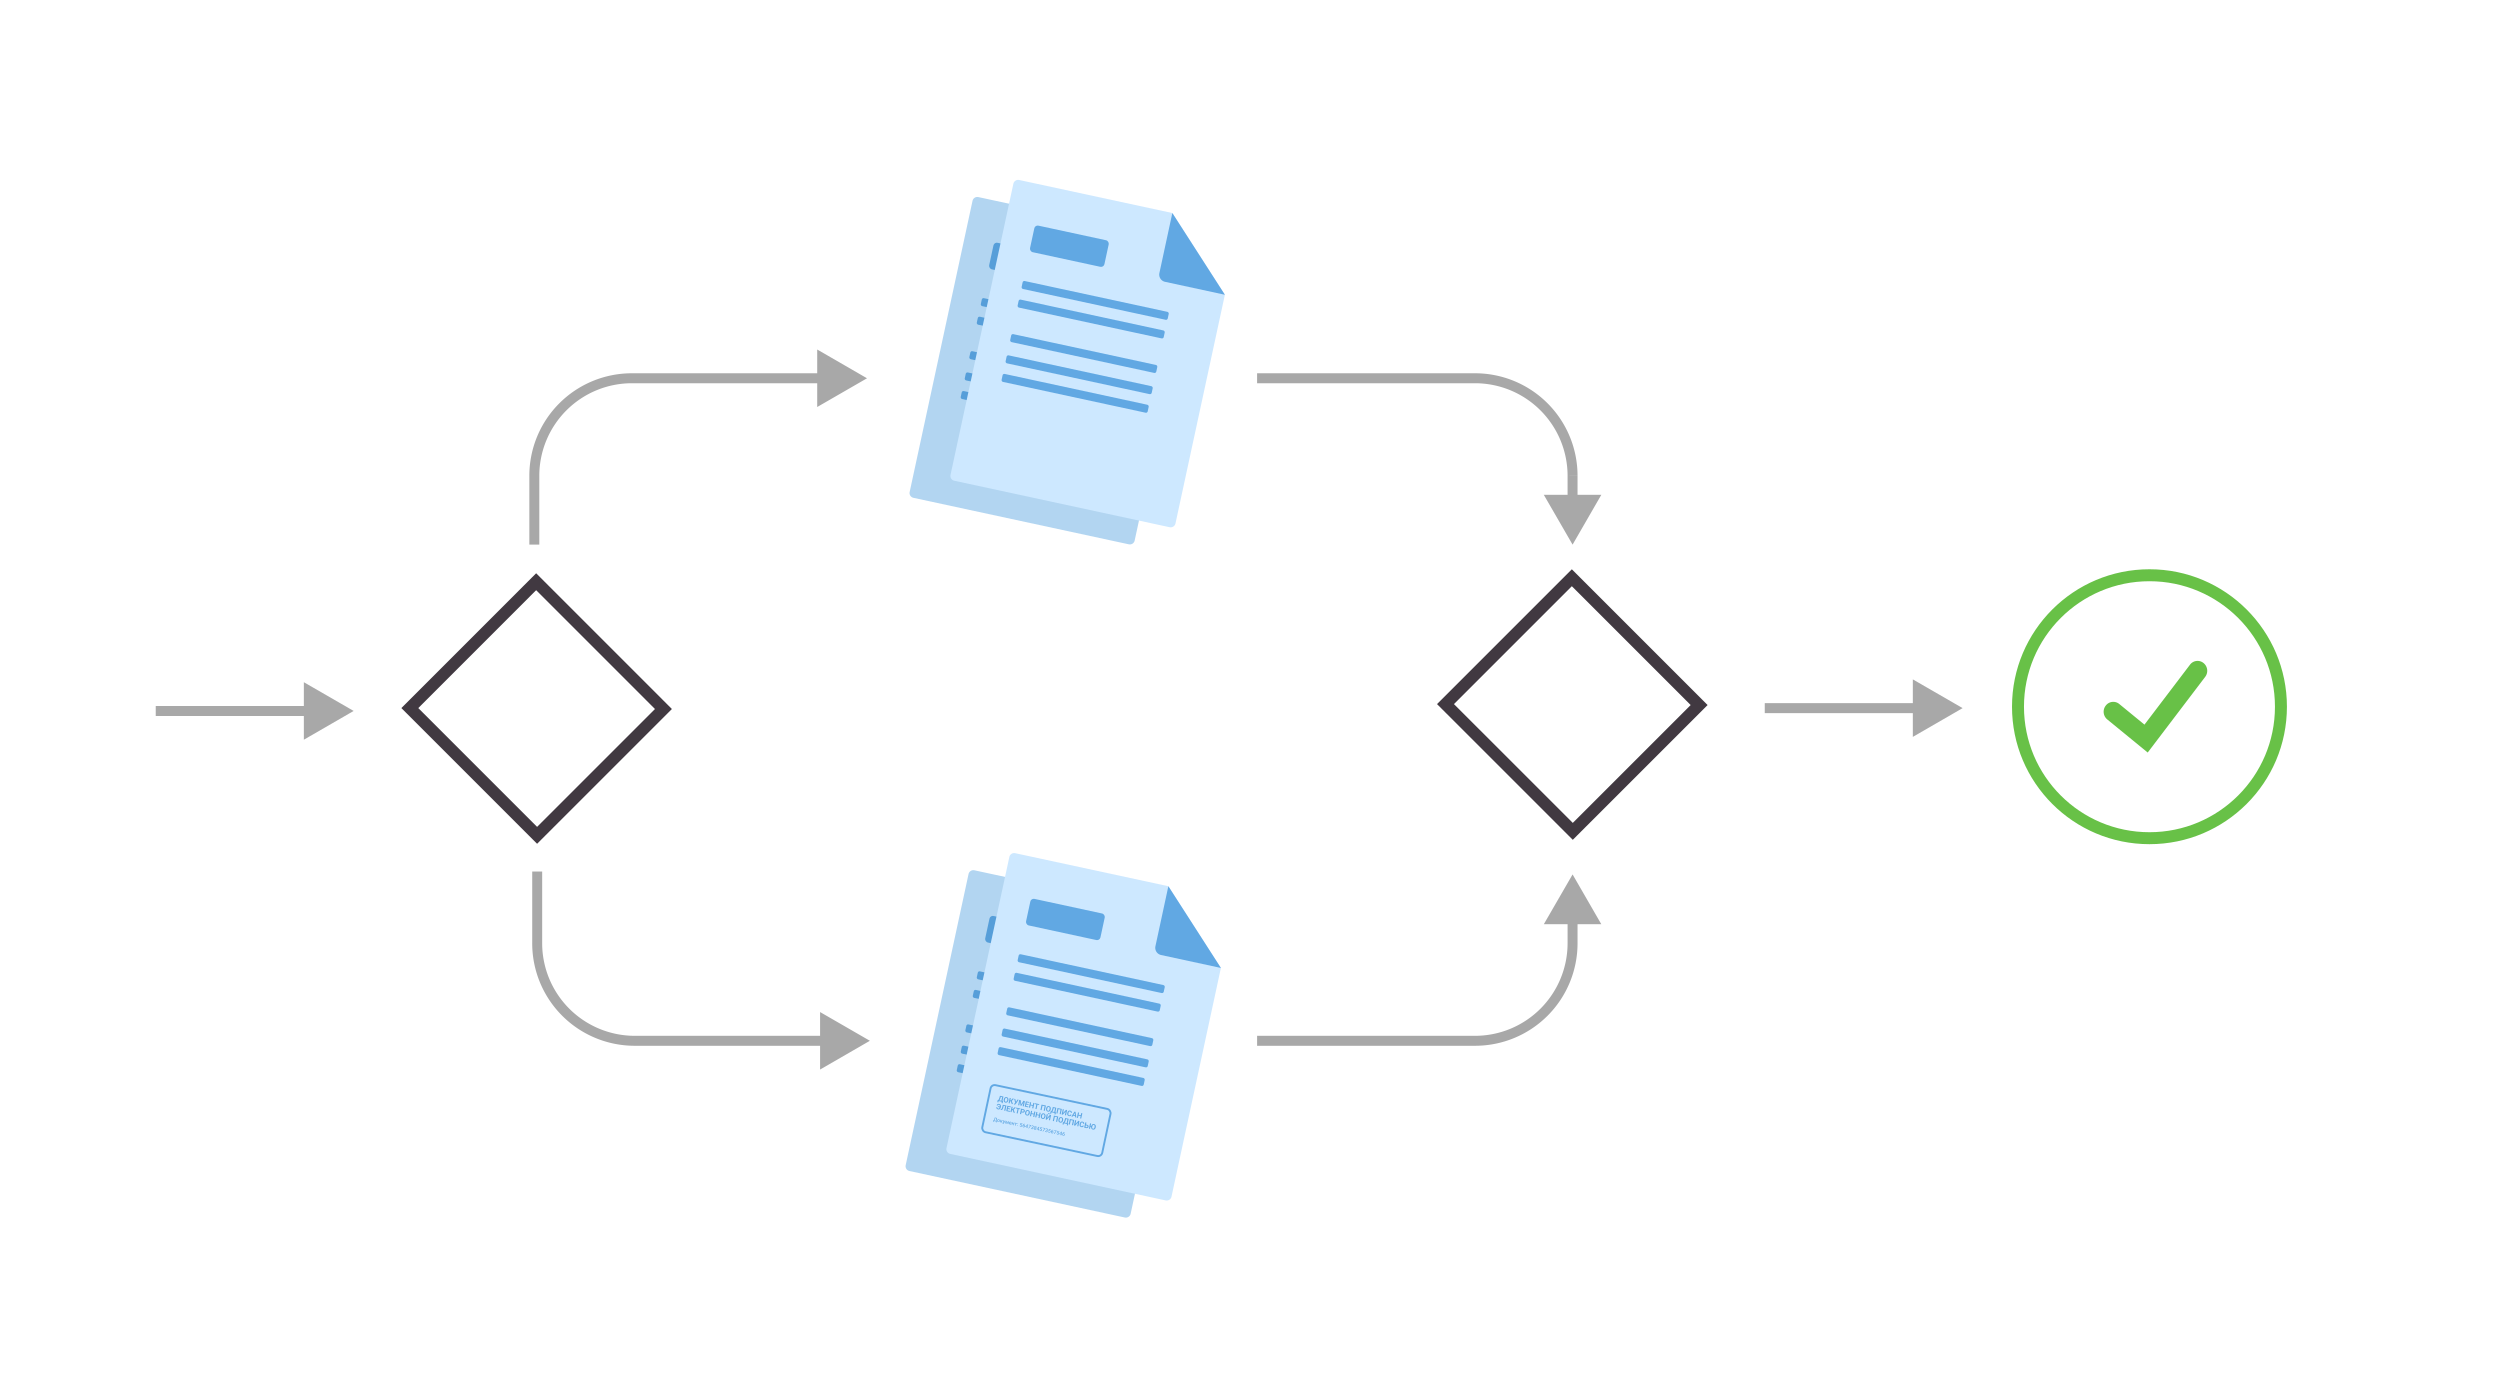 <svg xmlns="http://www.w3.org/2000/svg" width="610" height="340" fill="none"><path fill="#B2D5F1" d="m288.9 76.1-12.04 55.78a1.2 1.2 0 0 1-1.44.93l-52.54-11.34a1.2 1.2 0 0 1-.92-1.44l15.33-71a1.2 1.2 0 0 1 1.44-.94l37.36 8.07z"/><path fill="#569ED9" d="m288.9 76.1-14.62-3.17a1.8 1.8 0 0 1-1.36-2.11l3.17-14.67z"/><rect width="36.47" height="1.99" x="239.65" y="72.66" fill="#569ED9" rx=".42" transform="rotate(12.184 239.647 72.659)"/><rect width="18.57" height="6.63" x="242.58" y="59.06" fill="#569ED9" rx=".84" transform="rotate(12.184 242.583 59.058)"/><rect width="36.47" height="1.99" x="238.67" y="77.19" fill="#569ED9" rx=".42" transform="rotate(12.184 238.668 77.192)"/><rect width="36.47" height="1.99" x="236.85" y="85.61" fill="#569ED9" rx=".42" transform="rotate(12.184 236.85 85.611)"/><rect width="36.47" height="1.99" x="235.73" y="90.79" fill="#569ED9" rx=".42" transform="rotate(12.184 235.732 90.793)"/><rect width="36.47" height="1.99" x="234.75" y="95.33" fill="#569ED9" rx=".42" transform="rotate(12.184 234.753 95.326)"/><path fill="#B2D5F1" d="m287.93 240.35-12.05 55.8a1.2 1.2 0 0 1-1.43.92l-52.54-11.34a1.2 1.2 0 0 1-.92-1.44l15.33-71a1.2 1.2 0 0 1 1.43-.94l37.36 8.07z"/><path fill="#569ED9" d="m287.93 240.35-14.62-3.15a1.8 1.8 0 0 1-1.36-2.12l3.16-14.67z"/><rect width="36.47" height="1.99" x="238.67" y="236.92" fill="#569ED9" rx=".42" transform="rotate(12.184 238.674 236.919)"/><rect width="18.57" height="6.63" x="241.61" y="223.32" fill="#569ED9" rx=".84" transform="rotate(12.184 241.61 223.317)"/><rect width="36.47" height="1.99" x="237.69" y="241.45" fill="#569ED9" rx=".42" transform="rotate(12.184 237.695 241.452)"/><rect width="36.47" height="1.99" x="235.88" y="249.87" fill="#569ED9" rx=".42" transform="rotate(12.184 235.877 249.871)"/><rect width="36.47" height="1.99" x="234.76" y="255.05" fill="#569ED9" rx=".42" transform="rotate(12.184 234.759 255.053)"/><rect width="36.47" height="1.99" x="233.78" y="259.58" fill="#569ED9" rx=".42" transform="rotate(12.184 233.78 259.585)"/><path stroke="#413941" stroke-width="2.92" d="m100 172.77 30.82-30.83L161.88 173l-30.83 30.82zm252.7-.97 30.83-30.83 31.06 31.06-30.83 30.82z"/><path fill="#A8A8A8" d="m211.55 92.3-12.15-7.02v14.03zm-79.96 40.58v-16.8h-2.43v16.8zm22.58-39.37h46.45v-2.43h-46.45zm-22.58 22.58a22.6 22.6 0 0 1 22.58-22.58v-2.43a25 25 0 0 0-25.01 25zm252.12 16.8-7.02-12.15h14.03zm-1.22-10.94v-5.86h2.43v5.86zm-22.58-28.44h-53.18v-2.43h53.18zm22.58 22.58a22.6 22.6 0 0 0-22.58-22.58v-2.43a25 25 0 0 1 25.01 25zM212.25 253.95l-12.15 7.02v-14.03zm-79.96-41.29v17.5h-2.43v-17.5zm22.58 40.08h46.45v2.43h-46.45zm-22.58-22.58a22.6 22.6 0 0 0 22.58 22.58v2.43a25 25 0 0 1-25.01-25.01zm251.42-16.8-7.02 12.15h14.03zm-1.22 10.94v5.86h2.43v-5.86zm-22.58 28.44h-53.18v2.43h53.18zm22.58-22.58a22.6 22.6 0 0 1-22.58 22.58v2.43a25 25 0 0 0 25.01-25.01z"/><path fill="#CDE8FF" d="m298.87 71.92-12.05 55.79a1.2 1.2 0 0 1-1.43.93l-52.54-11.34a1.2 1.2 0 0 1-.92-1.44l15.33-71.01a1.2 1.2 0 0 1 1.43-.93l37.36 8.06z"/><path fill="#61A8E3" d="m298.87 71.92-14.62-3.16a1.8 1.8 0 0 1-1.36-2.12l3.16-14.66z"/><rect width="36.47" height="1.99" x="249.61" y="68.48" fill="#61A8E3" rx=".42" transform="rotate(12.184 249.614 68.483)"/><rect width="18.57" height="6.63" x="252.55" y="54.88" fill="#61A8E3" rx=".84" transform="rotate(12.184 252.551 54.883)"/><rect width="36.47" height="1.99" x="248.63" y="73.02" fill="#61A8E3" rx=".42" transform="rotate(12.184 248.635 73.018)"/><rect width="36.47" height="1.99" x="246.82" y="81.44" fill="#61A8E3" rx=".42" transform="rotate(12.184 246.818 81.436)"/><rect width="36.47" height="1.99" x="245.7" y="86.62" fill="#61A8E3" rx=".42" transform="rotate(12.184 245.699 86.618)"/><rect width="36.47" height="1.99" x="244.72" y="91.15" fill="#61A8E3" rx=".42" transform="rotate(12.184 244.72 91.15)"/><path fill="#CDE8FF" d="m297.9 236.18-12.05 55.79a1.2 1.2 0 0 1-1.43.93l-52.54-11.34a1.2 1.2 0 0 1-.93-1.44l15.33-71.01a1.2 1.2 0 0 1 1.44-.93l37.36 8.06z"/><path fill="#61A8E3" d="m297.9 236.18-14.62-3.16a1.8 1.8 0 0 1-1.36-2.12l3.16-14.66z"/><rect width="36.47" height="1.99" x="248.64" y="232.75" fill="#61A8E3" rx=".42" transform="rotate(12.184 248.643 232.745)"/><rect width="18.57" height="6.63" x="251.58" y="219.15" fill="#61A8E3" rx=".84" transform="rotate(12.184 251.579 219.145)"/><rect width="36.47" height="1.99" x="247.66" y="237.28" fill="#61A8E3" rx=".42" transform="rotate(12.184 247.664 237.279)"/><rect width="36.47" height="1.99" x="245.85" y="245.7" fill="#61A8E3" rx=".42" transform="rotate(12.184 245.846 245.698)"/><rect width="36.47" height="1.99" x="244.73" y="250.88" fill="#61A8E3" rx=".42" transform="rotate(12.184 244.728 250.879)"/><rect width="36.47" height="1.99" x="243.75" y="255.41" fill="#61A8E3" rx=".42" transform="rotate(12.184 243.749 255.412)"/><path fill="#A8A8A8" d="m86.29 173.47-12.15-7.01v14.03zM38 174.7h37.35v-2.43H38zm440.88-1.92-12.15-7.01v14.03zM430.6 174h37.35v-2.43H430.6z"/><circle cx="524.47" cy="172.44" r="32.08" stroke="#68C147" stroke-width="2.92"/><rect width="29.92" height="11.74" x="241.91" y="264.57" stroke="#61A8E3" stroke-width=".47" rx="1.01" transform="rotate(12 241.915 264.572)"/><path fill="#61A8E3" d="m244.56 268.63-.04.21-.94-.2.05-.2zm-.86-.18-.1.53-.26-.05.1-.53zm1.06.23-.14.52-.25-.05.12-.53zm-.11-1.17-.05.21-.62-.13.04-.21zm.19.04-.28 1.3-.27-.05.28-1.3zm-.85-.18.26.06-.14.52-.08.23a1 1 0 0 1-.18.28 1 1 0 0 1-.18.14l-.09.04-.15-.03.04-.2h.06l.07-.04.08-.1.08-.14.08-.24zm2.05 1.09-.01.06a1 1 0 0 1-.1.25 1 1 0 0 1-.16.18 1 1 0 0 1-.2.09 1 1 0 0 1-.23 0 .5.5 0 0 1-.36-.26 1 1 0 0 1-.08-.22 1 1 0 0 1 .02-.28l.01-.06a1 1 0 0 1 .1-.26 1 1 0 0 1 .16-.17 1 1 0 0 1 .2-.1.6.6 0 0 1 .45.1 1 1 0 0 1 .14.17 1 1 0 0 1 .08.22 1 1 0 0 1-.02.28m-.28 0 .01-.06.02-.19-.03-.14a.3.3 0 0 0-.18-.16.2.2 0 0 0-.24.07l-.08.12-.06.18v.06l-.03.19q0 .08.03.14l.07.1.11.05h.13l.1-.06.09-.12zm.88-.53-.28 1.3-.27-.05.28-1.3zm.76.17-.66.65-.33-.07.02-.24.22.05.43-.46zm-.55 1.24-.24-.66.22-.15.34.88zm.93-.3.5-.76.28.06-.66.96-.08.09a.3.3 0 0 1-.2.11h-.14l-.05-.02-.04-.01.04-.21.03.01h.04l.08.01.06-.03.05-.06zm-.04-.87.16.7.02.32-.2-.04-.26-1.04zm1.09.23.22.05.13 1.02.54-.88.23.05-.75 1.2-.18-.04zm-.13-.03.23.05-.16.94-.08.37-.26-.06zm1.14.25.23.04-.27 1.3-.27-.05.08-.37zm1.1 1.37-.04.21-.69-.15.05-.2zm-.37-1.22-.27 1.3-.27-.05.28-1.3zm.4.64-.04.2-.6-.12.04-.2zm.2-.51-.04.2-.69-.14.05-.2zm.92.75-.04.2-.68-.14.04-.2zm-.49-.66-.27 1.3-.27-.06.28-1.3zm.8.17-.28 1.3-.27-.06.28-1.3zm.78.16-.27 1.3-.27-.05.28-1.3zm.4.09-.04.21-1.06-.23.04-.2zm1.62.34-.27 1.3-.27-.05.23-1.1-.52-.1-.23 1.09-.27-.06.27-1.3zm1.17.9v.06a1 1 0 0 1-.1.26 1 1 0 0 1-.16.18 1 1 0 0 1-.2.09.6.6 0 0 1-.45-.1 1 1 0 0 1-.15-.16 1 1 0 0 1-.07-.23 1 1 0 0 1 .01-.27l.02-.06a1 1 0 0 1 .1-.26.5.5 0 0 1 .58-.26 1 1 0 0 1 .22.09 1 1 0 0 1 .15.16 1 1 0 0 1 .07.23 1 1 0 0 1-.02.27m-.28 0 .01-.06.02-.18-.02-.15-.08-.1-.11-.05h-.13l-.1.06-.09.12-.05.18-.02.07-.02.18q0 .08.03.15l.07.1.12.05a.2.2 0 0 0 .23-.06l.08-.13zm1.38.73-.05.2-.93-.2.04-.2zm-.86-.18-.11.52-.25-.05.1-.53zm1.05.22-.13.52-.25-.05.11-.53zm-.1-1.17-.05.21-.63-.13.05-.2zm.18.05-.27 1.3-.27-.06.28-1.3zm-.85-.19.27.06-.15.52a2 2 0 0 1-.16.4l-.09.12a1 1 0 0 1-.18.14l-.1.04-.14-.03.04-.21h.06a.4.4 0 0 0 .14-.13l.08-.15.09-.23zm2.2.47-.28 1.3-.26-.05.23-1.1-.52-.1-.24 1.08-.26-.05.27-1.3zm.3.99.72-.77.26.05-.27 1.3-.27-.05.19-.88-.71.77-.27-.06.28-1.3.26.06zm1.79.36.26.06a1 1 0 0 1-.12.22.4.4 0 0 1-.21.12 1 1 0 0 1-.29 0 1 1 0 0 1-.21-.1 1 1 0 0 1-.14-.15 1 1 0 0 1-.07-.22 1 1 0 0 1 .02-.27l.02-.09a1 1 0 0 1 .1-.25 1 1 0 0 1 .14-.17 1 1 0 0 1 .2-.1 1 1 0 0 1 .23.01 1 1 0 0 1 .26.12.4.4 0 0 1 .14.2 1 1 0 0 1 .03.25l-.27-.06v-.14a.2.2 0 0 0-.07-.1l-.14-.06h-.12l-.1.06-.08.12-.05.18-.02.09-.02.18.02.14.06.1.12.05h.14l.1-.06zm1.1-.44-.58 1-.28-.06.76-1.2.18.05zm.07 1.14-.13-1.15.02-.23.19.04.2 1.4zm.09-.48-.05.2-.69-.14.05-.21zm1.35-.02-.05.21-.68-.14.05-.21zm-.49-.65-.28 1.3-.26-.06.27-1.3zm.8.16-.29 1.3-.26-.05.27-1.3zm-20-1.63-.04.21-.55-.12.04-.2zm-1 .13.26.05.01.14.07.1.13.06h.13l.1-.06.07-.12.06-.18.02-.09.02-.15-.01-.12-.04-.1-.06-.06-.1-.04h-.15a.2.2 0 0 0-.1.07l-.05.12-.27-.05a1 1 0 0 1 .12-.22 1 1 0 0 1 .21-.13 1 1 0 0 1 .29 0 1 1 0 0 1 .21.09q.09.06.15.16a1 1 0 0 1 .06.22 1 1 0 0 1-.02.27l-.02.09a1 1 0 0 1-.09.25 1 1 0 0 1-.14.17 1 1 0 0 1-.2.09 1 1 0 0 1-.23 0 1 1 0 0 1-.26-.12.4.4 0 0 1-.15-.2 1 1 0 0 1-.02-.24m2.27-.43-.04.21-.65-.14.05-.2zm.2.04-.28 1.3-.27-.06.28-1.3zm-.88-.18.27.05-.17.65-.08.25-.1.17-.1.1-.14.05q-.07 0-.15-.02l-.07-.01.05-.2h.03l.08-.01.07-.05.06-.08.06-.14.05-.2zm1.75 1.5-.04.22-.7-.15.05-.2zm-.37-1.21-.28 1.3-.27-.06.28-1.3zm.4.64-.04.2-.6-.13.04-.2zm.2-.51-.04.2-.7-.14.05-.21zm.43.09-.28 1.3-.27-.06.28-1.3zm.76.16-.66.66-.32-.07.01-.25.22.05.43-.46zm-.55 1.24-.24-.66.23-.15.33.88zm1.28-1.09-.27 1.3-.27-.05.28-1.3zm.4.09-.04.2-1.06-.22.04-.2zm.48.98-.33-.07.05-.21.33.07h.13l.09-.06a.3.3 0 0 0 .04-.2l-.05-.1a.2.2 0 0 0-.12-.06l-.24-.05-.23 1.09-.27-.06.28-1.3.5.11a1 1 0 0 1 .25.11.4.4 0 0 1 .15.42.4.4 0 0 1-.1.2.4.4 0 0 1-.2.11 1 1 0 0 1-.28 0m1.8.15-.02.06a1 1 0 0 1-.1.26 1 1 0 0 1-.15.18 1 1 0 0 1-.2.08 1 1 0 0 1-.24 0 1 1 0 0 1-.21-.1 1 1 0 0 1-.15-.15 1 1 0 0 1-.08-.23 1 1 0 0 1 .02-.27l.01-.07a1 1 0 0 1 .1-.25 1 1 0 0 1 .16-.18 1 1 0 0 1 .2-.09 1 1 0 0 1 .23 0 1 1 0 0 1 .22.1 1 1 0 0 1 .15.16 1 1 0 0 1 .07.22 1 1 0 0 1-.02.28m-.3 0 .02-.06.02-.19-.03-.14-.07-.1-.11-.05h-.13l-.1.06-.09.12-.05.18-.02.06-.02.19.03.14q.03.06.07.1l.12.06a.3.3 0 0 0 .23-.07l.08-.12zm1.37.13-.04.21-.68-.14.04-.2zm-.49-.65-.27 1.3-.27-.06.28-1.3zm.8.17-.28 1.3-.27-.06.28-1.3zm.98.76-.04.2-.68-.14.04-.2zm-.48-.66-.28 1.3-.27-.05.28-1.3zm.79.17-.28 1.3-.27-.06.28-1.3zm1.17.9-.02.06a1 1 0 0 1-.1.26 1 1 0 0 1-.15.17 1 1 0 0 1-.2.1 1 1 0 0 1-.23-.01.5.5 0 0 1-.37-.26 1 1 0 0 1-.07-.22 1 1 0 0 1 .02-.28l.01-.06a1 1 0 0 1 .1-.26 1 1 0 0 1 .15-.17 1 1 0 0 1 .2-.1.6.6 0 0 1 .45.1 1 1 0 0 1 .15.17 1 1 0 0 1 .07.22 1 1 0 0 1-.01.28m-.29 0 .02-.06.02-.19-.03-.14a.3.3 0 0 0-.19-.16.2.2 0 0 0-.23.07l-.08.12-.06.18-.01.06-.02.19q0 .08.02.14t.08.1a.3.3 0 0 0 .24.05l.1-.06.09-.12zm.68.35.71-.77.27.06-.28 1.3-.26-.06.18-.87-.7.76-.27-.05.27-1.3.27.05zm.65-1.14.19.04a.3.3 0 0 1-.2.2h-.17a.3.3 0 0 1-.21-.12.3.3 0 0 1-.04-.2l.18.03.01.09q.01.05.1.06.06 0 .1-.02zm2.08.8-.28 1.3-.27-.05.24-1.1-.53-.1-.23 1.08-.27-.05.28-1.3zm1.17.9-.01.06a1 1 0 0 1-.1.26 1 1 0 0 1-.16.18 1 1 0 0 1-.2.08 1 1 0 0 1-.23 0 1 1 0 0 1-.22-.1 1 1 0 0 1-.15-.15 1 1 0 0 1-.07-.23 1 1 0 0 1 .02-.27l.01-.07a1 1 0 0 1 .1-.25 1 1 0 0 1 .15-.18 1 1 0 0 1 .2-.09 1 1 0 0 1 .24 0 1 1 0 0 1 .21.1 1 1 0 0 1 .15.16 1 1 0 0 1 .07.22 1 1 0 0 1-.01.28m-.28 0v-.06l.03-.19-.03-.14-.07-.1-.12-.05a.3.3 0 0 0-.23.06l-.08.12-.06.18-.01.06-.02.19q0 .08.03.14l.07.1.11.06h.13l.1-.07.09-.12zm1.37.72-.04.21-.94-.2.05-.2zm-.85-.18-.12.53-.25-.05.1-.53zm1.05.23-.14.52-.24-.05.1-.53zm-.11-1.17-.05.21-.62-.13.04-.21zm.19.04-.28 1.3-.26-.05.27-1.3zm-.85-.18.27.06-.15.52q-.03.13-.08.23a1 1 0 0 1-.17.28 1 1 0 0 1-.19.14l-.09.04-.15-.03.05-.2h.06l.06-.04.08-.09.08-.15.08-.24zm2.2.47-.28 1.3-.27-.06.23-1.09-.52-.1-.23 1.08-.27-.06.28-1.3zm.3.98.71-.77.27.06-.28 1.3-.26-.05.18-.88-.7.76-.28-.05.28-1.3.27.05zm1.78.37.27.06a1 1 0 0 1-.12.21.4.4 0 0 1-.22.13 1 1 0 0 1-.28 0 1 1 0 0 1-.22-.1.5.5 0 0 1-.2-.38l.01-.26.02-.1.1-.24a1 1 0 0 1 .15-.18 1 1 0 0 1 .2-.09 1 1 0 0 1 .23 0 1 1 0 0 1 .26.13.4.4 0 0 1 .14.2 1 1 0 0 1 .02.25l-.27-.06v-.14l-.06-.1-.14-.06a.2.2 0 0 0-.22.06l-.08.12-.06.17-.01.1-.03.18.02.14.07.1.11.04h.15l.1-.06zm.7-.26.3.06a1 1 0 0 1 .26.1.4.4 0 0 1 .14.19.4.4 0 0 1 .01.22.4.4 0 0 1-.2.28l-.17.05-.21-.01-.48-.1.28-1.3.27.05-.24 1.1.21.04h.14l.09-.06a.2.2 0 0 0 .04-.2l-.06-.1-.12-.05-.3-.06zm1.35-.21-.28 1.3-.26-.06.27-1.3zm.13.63-.05.2-.35-.08.04-.2zm1 .25-.02.07a1 1 0 0 1-.1.25 1 1 0 0 1-.15.18 1 1 0 0 1-.2.09 1 1 0 0 1-.24 0 1 1 0 0 1-.21-.1 1 1 0 0 1-.15-.16 1 1 0 0 1-.07-.23 1 1 0 0 1 .01-.27l.02-.06a1 1 0 0 1 .1-.26 1 1 0 0 1 .15-.18 1 1 0 0 1 .2-.09 1 1 0 0 1 .23 0 1 1 0 0 1 .22.1 1 1 0 0 1 .15.16 1 1 0 0 1 .07.23 1 1 0 0 1-.02.27m-.29 0 .01-.06.02-.18-.02-.15-.08-.1a.3.3 0 0 0-.24-.05l-.1.07-.09.12-.05.17-.02.07-.02.18.03.15.07.1a.3.3 0 0 0 .24.05l.1-.06.1-.12zm-23.96-1.5-.03.12-.64-.13.03-.12zm-.6-.12-.07.33-.15-.03.07-.33zm.71.15-.08.33-.14-.03.07-.33zm-.06-.8-.02.12-.4-.08.02-.12zm.12.03-.19.87-.15-.04.19-.86zm-.55-.12.15.03-.1.35-.1.26-.12.15-.12.06-.08-.02.03-.12.03.01.1-.1.06-.1.06-.17zm.6.7zl.05-.13.08-.1.1-.04h.14q.07.02.12.05a.3.3 0 0 1 .12.2l-.01.14v.02l-.05.12-.08.1a.3.3 0 0 1-.24.04l-.12-.05-.08-.1-.04-.1zm.15.03v.17a.1.1 0 0 0 .11.08.1.1 0 0 0 .13-.03l.05-.06.02-.08v-.02l.01-.08-.01-.08-.04-.05-.07-.03h-.07l-.06.03a.3.3 0 0 0-.07.15m.8-.17-.14.65-.14-.03.14-.65zm.42.1-.37.32-.16-.03v-.14l.12.03.23-.22zm-.3.6-.14-.32.13-.06.2.42zm.47.03.3-.54.15.03-.42.7-.03.04-.05.04-.07.03h-.12l-.03-.02.02-.11h.03l.06.01.05-.02.03-.04zm.02-.6.05.52v.16h-.11l-.1-.7zm.8.66.28-.43.13.03-.4.59-.1-.02-.13-.7.12.02zm-.14-.51-.13.64-.15-.03.14-.65zm.32.74.14-.65.14.03-.13.65zm.59.13-.13-.05a.3.3 0 0 1-.12-.2v-.12l.01-.03.05-.13.09-.1.1-.04a.3.3 0 0 1 .24.05l.07.08q.03.05.03.12v.13l-.02.06-.5-.1.02-.11.36.07v-.08l-.03-.07-.07-.03h-.07l-.05.03-.05.06-.03.1v.1q0 .03.02.07l.04.05.07.03a.2.2 0 0 0 .18-.04l.06.09-.07.04-.09.03zm.9-.21-.03.11-.34-.07.03-.11zm-.24-.33-.14.64-.14-.03.13-.64zm.4.08-.14.65-.15-.03.14-.65zm.44.1-.13.64-.15-.03.14-.64zm.22.04-.03.12-.56-.12.02-.12zm-.03.6.04-.05.06-.01q.05 0 .06.03l.01.06-.04.05q-.01.03-.06.01l-.06-.03zm.11-.51.03-.05.07-.01.06.03v.06l-.03.06h-.06l-.06-.03zm.73.34-.11-.05.14-.43.47.1-.03.12-.35-.07-.07.2h.06a.3.3 0 0 1 .2.04l.06.08.04.1-.01.12-.04.11a.3.3 0 0 1-.18.13h-.13l-.1-.04-.08-.07-.04-.1v-.1l.13.03.01.07q0 .04.04.06l.07.03h.06l.05-.03.04-.05.03-.14-.02-.06-.04-.05-.06-.03h-.08zm1.07-.26h.02l-.02.12h-.15l-.1.04-.08.08-.04.12-.03.13-.01.1.02.07.04.05.05.03h.06l.06-.03.04-.05.03-.14-.02-.07-.04-.04-.05-.03a.2.2 0 0 0-.15.04l-.04.07-.05-.03.04-.1.07-.06.09-.03a.3.3 0 0 1 .2.05l.07.08.02.1a.4.4 0 0 1-.05.23.3.3 0 0 1-.3.12.3.3 0 0 1-.2-.14l-.03-.13v-.13l.02-.06.06-.18.11-.14a.4.4 0 0 1 .16-.08 1 1 0 0 1 .2 0m.74.74-.02.12-.63-.14.02-.08.5-.51.1.02-.16.2-.29.29zm.01-.58-.18.87-.15-.03.19-.87zm.78.17-.01.07-.52.72-.15-.03.5-.68-.44-.1.02-.11zm.21.43.09.01h.08l.06-.03.03-.07v-.07l-.03-.06-.07-.03h-.08l-.05.03-.03.07-.15-.04.06-.11.12-.06a.4.4 0 0 1 .29.05l.08.1a.3.3 0 0 1 0 .15l-.03.07-.06.06-.1.03h-.12l-.1-.02zm-.02.1.01-.07.11.02.13.05.07.07.04.08a.3.3 0 0 1-.05.19l-.08.07-.1.02a.4.4 0 0 1-.22-.04.3.3 0 0 1-.13-.16v-.1l.14.02v.07l.04.06q.03.03.08.03h.08l.06-.03.03-.08v-.08l-.05-.06-.08-.03zm1.06.39a.3.3 0 0 1-.07.13l-.12.06h-.15l-.14-.06-.09-.1a.2.2 0 0 1 0-.15.2.2 0 0 1 .11-.16l.1-.03.12.01.14.06.08.1a.2.2 0 0 1 .02.14m-.15-.04v-.08l-.04-.06-.07-.03h-.08l-.06.04-.03.07v.08q0 .04.04.06a.2.2 0 0 0 .15.03l.06-.04zm.21-.37a.2.2 0 0 1-.06.11l-.1.06h-.15l-.13-.06-.08-.1-.01-.12.06-.12.11-.06h.15q.08.01.13.05l.07.1a.2.2 0 0 1 .01.14m-.14-.02v-.07a.1.1 0 0 0-.1-.09.1.1 0 0 0-.12.04l-.03.07v.07q0 .03.03.05l.07.03h.06l.06-.04zm.81.51-.02.12-.63-.14.02-.09.5-.5.11.02-.17.19-.29.3zm.01-.58-.18.87-.14-.03.18-.87zm.26.54-.1-.05.13-.43.47.1-.03.12-.34-.07-.07.2h.14l.1.04q.05.03.08.08l.03.1a.4.4 0 0 1-.05.23.3.3 0 0 1-.17.13h-.13a.3.3 0 0 1-.18-.1l-.05-.1v-.11l.14.03v.07l.04.06.07.03h.06l.06-.03.03-.05.03-.14a.2.2 0 0 0-.05-.1l-.07-.04h-.08zm1.22-.23-.02.08-.51.72-.15-.04.5-.67-.45-.1.03-.11zm.2.43.1.02h.08l.06-.04.03-.06v-.08l-.04-.05-.07-.03h-.07a.1.1 0 0 0-.09.1l-.14-.04a.2.2 0 0 1 .18-.18.4.4 0 0 1 .29.06l.08.1v.15l-.03.07-.07.06-.1.03h-.11l-.11-.03zm-.02.11.02-.07.1.02.13.04q.06.03.08.07l.03.08v.1a.3.3 0 0 1-.12.16l-.1.03h-.12l-.1-.04-.09-.07a.2.2 0 0 1-.05-.2l.15.03v.07l.04.06.07.03h.08l.06-.04.04-.07v-.08l-.05-.06-.08-.04zm.68.13-.1-.05.13-.43.47.1-.03.12-.34-.07-.07.2h.14l.1.05.08.07.03.1v.13l-.05.1a.3.3 0 0 1-.17.13H256a.3.3 0 0 1-.18-.1.3.3 0 0 1-.06-.21l.15.03v.08l.04.05q.03.03.07.03h.06l.06-.02.03-.06.03-.07v-.07a.2.2 0 0 0-.05-.1l-.07-.03H256zm1.08-.26h.01l-.02.12h-.15a.3.3 0 0 0-.18.13l-.04.11-.03.14v.1l.01.06.04.05.05.03h.07a.2.2 0 0 0 .09-.08l.02-.07q0-.04 0-.07v-.06l-.04-.05a.2.2 0 0 0-.14-.02l-.07.04-.04.06-.05-.03.05-.1a.2.2 0 0 1 .15-.09h.1l.1.05.07.08.02.1a.4.4 0 0 1-.05.23l-.07.08-.1.05h-.13a.3.3 0 0 1-.2-.15.4.4 0 0 1-.02-.26l.01-.06.07-.18.1-.14a.4.4 0 0 1 .16-.07 1 1 0 0 1 .2 0m.83.18-.02.08-.5.72-.16-.04.5-.68-.44-.09.02-.12zm.17.52-.1-.05.13-.42.47.1-.03.12-.34-.08-.07.21.06-.01h.08l.1.05.08.07.03.1v.13a.3.3 0 0 1-.12.19l-.1.04h-.13a.3.3 0 0 1-.18-.1.3.3 0 0 1-.06-.2l.15.02v.08l.04.05q.03.03.07.03h.06l.06-.02.03-.05.03-.07v-.08a.2.2 0 0 0-.05-.1l-.07-.03h-.08zm1.12.34-.02.11-.63-.13.01-.09.5-.5.12.02-.17.19-.29.3zm.01-.58-.18.87-.15-.03.19-.87zm.64.13h.02l-.03.12h-.14l-.11.04-.07.09-.05.11-.03.14v.1l.01.06.04.05.06.03h.06l.05-.03.04-.05.03-.14-.01-.06-.04-.05-.06-.03h-.08l-.07.05-.03.06-.06-.03a.3.3 0 0 1 .12-.16l.08-.03a.3.3 0 0 1 .2.05l.07.08.03.1a.4.4 0 0 1-.05.23l-.08.08-.1.05h-.12a.3.3 0 0 1-.23-.27v-.14l.02-.06.06-.18.11-.14a.4.4 0 0 1 .16-.07 1 1 0 0 1 .2 0"/><path fill="#68C147" fill-rule="evenodd" d="M537.65 161.77a2.44 2.44 0 0 1 .42 3.38l-14.03 18.47-9.87-8.08a2.44 2.44 0 0 1-.36-3.38 2.3 2.3 0 0 1 3.31-.37l6.13 5.02 11.1-14.61a2.3 2.3 0 0 1 3.3-.43" clip-rule="evenodd"/></svg>